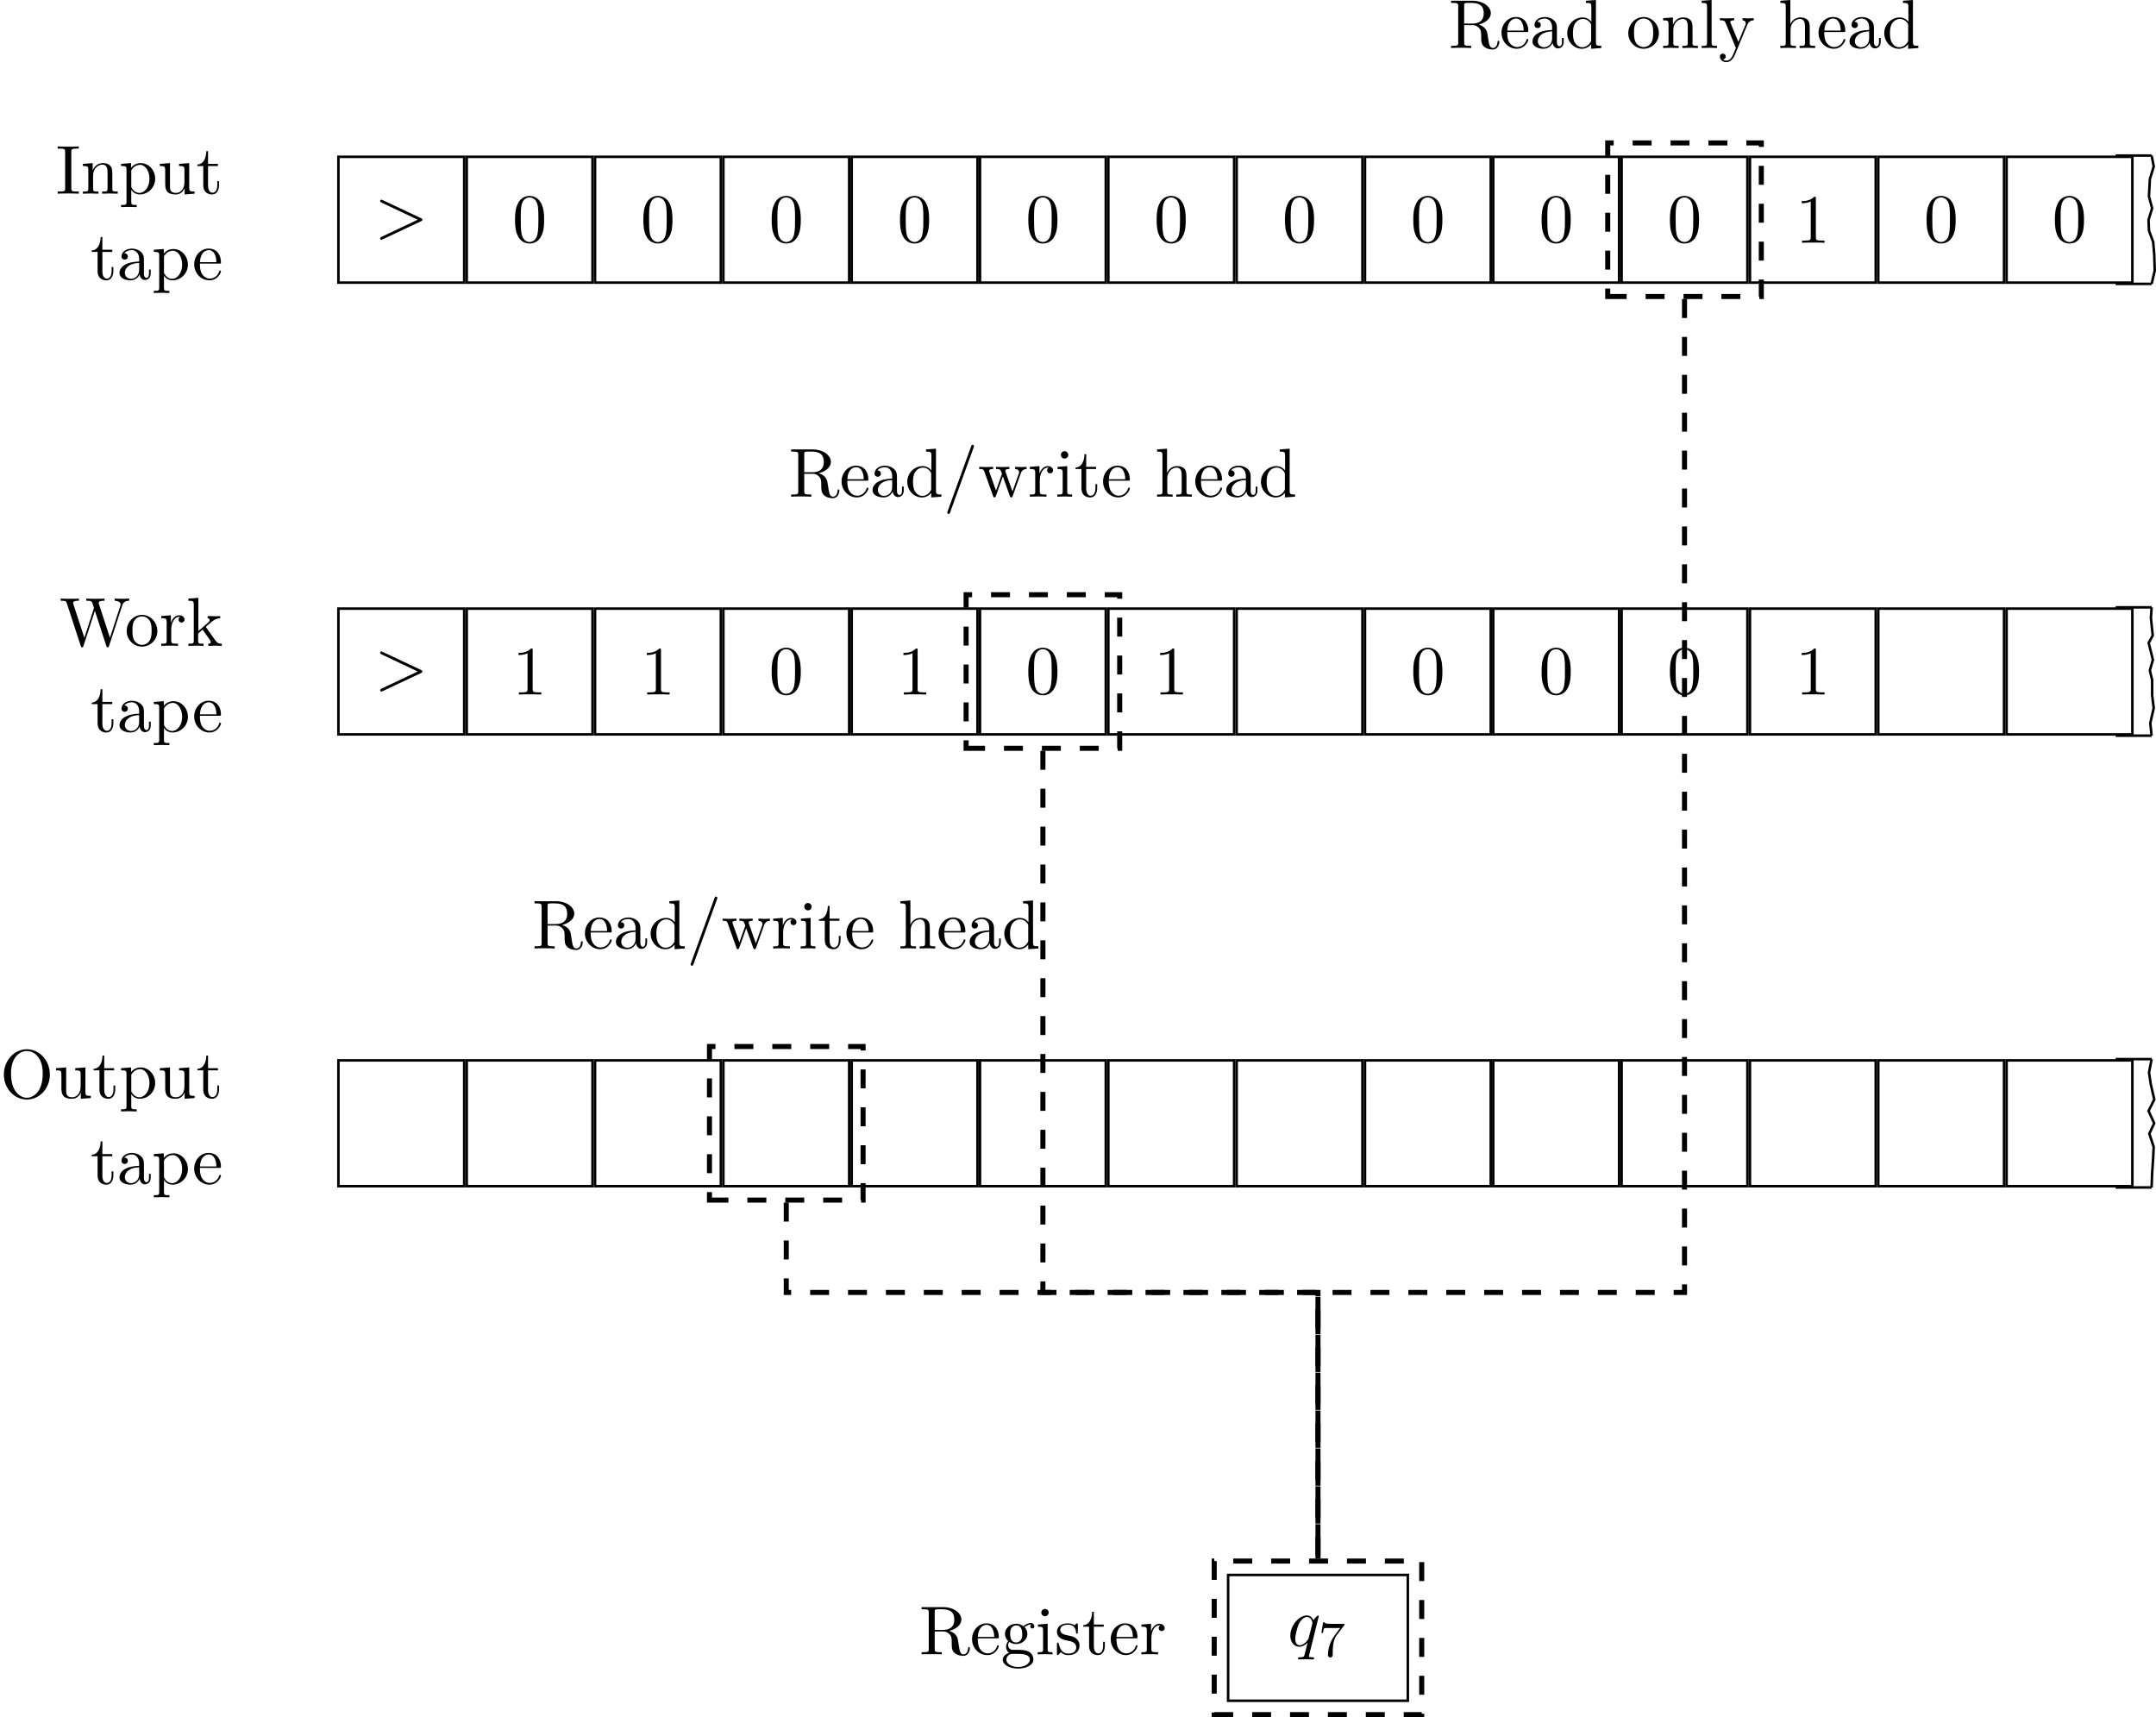 <?xml version='1.0' encoding='UTF-8'?>
<!-- This file was generated by dvisvgm 3.2.2 -->
<svg version='1.1' xmlns='http://www.w3.org/2000/svg' xmlns:xlink='http://www.w3.org/1999/xlink' width='340.084pt' height='270.869pt' viewBox='3.635 -270.866 340.084 270.869'>
<defs>
<path id='g26-55' d='m4.105-5.133h-2.024c-.199 0-.446-.008-.646-.024c-.414-.032-.422-.104-.446-.231h-.247l-.271 1.682h.247c.016-.12 .104-.669 .215-.733c.088-.04 .685-.04 .805-.04h1.69l-.821 1.1c-.909 1.211-1.1 2.471-1.1 3.1c0 .08 0 .446 .375 .446s.375-.359 .375-.454v-.383c0-1.148 .191-2.088 .582-2.606l1.196-1.578c.072-.088 .072-.104 .072-.279z'/>
<use id='g24-113' xlink:href='#g2-113' transform='scale(1.095)'/>
<path id='g2-113' d='m3.826 1.733c0-.11-.1-.11-.259-.11c-.478 0-.478-.07-.478-.159c0-.07 .02-.13 .04-.219l1.375-5.539c0-.04-.03-.1-.1-.1c-.11 0-.508 .399-.677 .687c-.219-.538-.608-.697-.927-.697c-1.176 0-2.401 1.474-2.401 2.919c0 .976 .588 1.594 1.315 1.594c.428 0 .817-.239 1.176-.598l-.448 1.783c-.08 .279-.159 .319-.717 .329c-.13 0-.229 0-.229 .199c0 0 0 .11 .13 .11c.319 0 .667-.03 .996-.03c.339 0 .697 .03 1.026 .03c.05 0 .179 0 .179-.199zm-.239-5.041c0 .06-.548 2.242-.578 2.281c-.149 .279-.707 .917-1.265 .917c-.598 0-.638-.767-.638-.936c0-.478 .289-1.564 .458-1.983c.309-.737 .827-1.156 1.235-1.156c.648 0 .787 .807 .787 .877z'/>
<use id='g28-28' xlink:href='#g3-28' transform='scale(1.095)'/>
<use id='g28-47' xlink:href='#g3-47' transform='scale(1.095)'/>
<use id='g28-50' xlink:href='#g3-50' transform='scale(1.095)'/>
<use id='g28-59' xlink:href='#g3-59' transform='scale(1.095)'/>
<use id='g28-61' xlink:href='#g3-61' transform='scale(1.095)'/>
<use id='g28-63' xlink:href='#g3-63' transform='scale(1.095)'/>
<use id='g28-65' xlink:href='#g3-65' transform='scale(1.095)'/>
<use id='g28-66' xlink:href='#g3-66' transform='scale(1.095)'/>
<use id='g28-70' xlink:href='#g3-70' transform='scale(1.095)'/>
<use id='g28-72' xlink:href='#g3-72' transform='scale(1.095)'/>
<use id='g28-77' xlink:href='#g3-77' transform='scale(1.095)'/>
<use id='g28-80' xlink:href='#g3-80' transform='scale(1.095)'/>
<use id='g28-81' xlink:href='#g3-81' transform='scale(1.095)'/>
<use id='g28-82' xlink:href='#g3-82' transform='scale(1.095)'/>
<use id='g28-84' xlink:href='#g3-84' transform='scale(1.095)'/>
<use id='g28-95' xlink:href='#g3-95' transform='scale(1.095)'/>
<use id='g28-96' xlink:href='#g3-96' transform='scale(1.095)'/>
<use id='g28-98' xlink:href='#g3-98' transform='scale(1.095)'/>
<use id='g28-102' xlink:href='#g3-102' transform='scale(1.095)'/>
<use id='g28-105' xlink:href='#g3-105' transform='scale(1.095)'/>
<use id='g28-109' xlink:href='#g3-109' transform='scale(1.095)'/>
<use id='g28-113' xlink:href='#g3-113' transform='scale(1.095)'/>
<use id='g28-114' xlink:href='#g3-114' transform='scale(1.095)'/>
<use id='g28-118' xlink:href='#g3-118' transform='scale(1.095)'/>
<use id='g28-121' xlink:href='#g3-121' transform='scale(1.095)'/>
<path id='g3-28' d='m4.812-.887v-.558h-.249v.558c0 .578-.249 .638-.359 .638c-.329 0-.369-.448-.369-.498v-1.993c0-.418 0-.807-.359-1.176c-.389-.389-.887-.548-1.365-.548c-.817 0-1.504 .468-1.504 1.126c0 .299 .199 .468 .458 .468c.279 0 .458-.199 .458-.458c0-.12-.05-.448-.508-.458c.269-.349 .757-.458 1.076-.458c.488 0 1.056 .389 1.056 1.275v.369c-.508 .03-1.205 .06-1.833 .359c-.747 .339-.996 .857-.996 1.295c0 .807 .966 1.056 1.594 1.056c.658 0 1.116-.399 1.305-.867c.04 .399 .309 .817 .777 .817c.209 0 .817-.139 .817-.946zm-1.664-.508c0 .946-.717 1.285-1.166 1.285c-.488 0-.897-.349-.897-.847c0-.548 .418-1.375 2.062-1.435v.996z'/>
<path id='g3-47' d='m5.25 0v-.309c-.697 0-.777-.07-.777-.558v-6.047l-1.435 .11v.309c.697 0 .777 .07 .777 .558v2.152c-.289-.359-.717-.618-1.255-.618c-1.176 0-2.222 .976-2.222 2.262c0 1.265 .976 2.252 2.112 2.252c.638 0 1.086-.339 1.335-.658v.658l1.465-.11zm-1.465-1.176c0 .179 0 .199-.11 .369c-.299 .478-.747 .697-1.176 .697c-.448 0-.807-.259-1.046-.638c-.259-.408-.289-.976-.289-1.385c0-.369 .02-.966 .309-1.415c.209-.309 .588-.638 1.126-.638c.349 0 .767 .149 1.076 .598c.11 .169 .11 .189 .11 .369v2.042z'/>
<path id='g3-50' d='m4.134-1.186c0-.1-.08-.12-.13-.12c-.09 0-.11 .06-.13 .139c-.349 1.026-1.245 1.026-1.345 1.026c-.498 0-.897-.299-1.126-.667c-.299-.478-.299-1.136-.299-1.494h2.78c.219 0 .249 0 .249-.209c0-.986-.538-1.953-1.783-1.953c-1.156 0-2.072 1.026-2.072 2.271c0 1.335 1.046 2.301 2.192 2.301c1.215 0 1.664-1.106 1.664-1.295zm-.658-1.325h-2.361c.06-1.484 .897-1.733 1.235-1.733c1.026 0 1.126 1.345 1.126 1.733z'/>
<path id='g3-59' d='m4.832-4.025c0-.169-.12-.488-.508-.488c-.199 0-.638 .06-1.056 .468c-.418-.329-.837-.359-1.056-.359c-.927 0-1.614 .687-1.614 1.455c0 .438 .219 .817 .468 1.026c-.13 .149-.309 .478-.309 .827c0 .309 .13 .687 .438 .887c-.598 .169-.917 .598-.917 .996c0 .717 .986 1.265 2.202 1.265c1.176 0 2.212-.508 2.212-1.285c0-.349-.139-.857-.648-1.136c-.528-.279-1.106-.279-1.714-.279c-.249 0-.677 0-.747-.01c-.319-.04-.528-.349-.528-.667c0-.04 0-.269 .169-.468c.389 .279 .797 .309 .986 .309c.927 0 1.614-.687 1.614-1.455c0-.369-.159-.737-.408-.966c.359-.339 .717-.389 .897-.389c0 0 .07 0 .1 .01c-.11 .04-.159 .149-.159 .269c0 .169 .13 .289 .289 .289c.1 0 .289-.07 .289-.299zm-1.753 1.076c0 .269-.01 .588-.159 .837c-.08 .12-.309 .399-.707 .399c-.867 0-.867-.996-.867-1.225c0-.269 .01-.588 .159-.837c.08-.12 .309-.399 .707-.399c.867 0 .867 .996 .867 1.225zm1.096 3.736c0 .538-.707 1.036-1.684 1.036c-1.006 0-1.694-.508-1.694-1.036c0-.458 .379-.827 .817-.857h.588c.857 0 1.973 0 1.973 .857z'/>
<path id='g3-61' d='m6.914-2.491c0-.12-.08-.169-.189-.219l-5.519-2.6c-.13-.07-.149-.07-.179-.07c-.11 0-.199 .09-.199 .199c0 .09 .05 .149 .189 .219l5.23 2.471l-5.23 2.471c-.139 .07-.189 .13-.189 .219c0 .11 .09 .199 .199 .199c.03 0 .05 0 .179-.07l5.519-2.6c.11-.05 .189-.1 .189-.219z'/>
<path id='g3-63' d='m5.33 0v-.309c-.518 0-.767 0-.777-.299v-1.903c0-.857 0-1.166-.309-1.524c-.139-.169-.468-.369-1.046-.369c-.837 0-1.275 .598-1.435 .956h-.01v-3.467l-1.435 .11v.309c.697 0 .777 .07 .777 .558v5.181c0 .448-.11 .448-.777 .448v.309l1.126-.03l1.116 .03v-.309c-.667 0-.777 0-.777-.448v-1.833c0-1.036 .707-1.594 1.345-1.594c.628 0 .737 .538 .737 1.106v2.321c0 .448-.11 .448-.777 .448v.309l1.126-.03l1.116 .03z'/>
<path id='g3-65' d='m3.318 0v-.309h-.259c-.787 0-.817-.11-.817-.468v-5.25c0-.359 .03-.468 .817-.468h.259v-.309c-.349 .03-1.136 .03-1.514 .03c-.389 0-1.176 0-1.524-.03v.309h.259c.787 0 .817 .11 .817 .468v5.25c0 .359-.03 .468-.817 .468h-.259v.309c.349-.03 1.136-.03 1.514-.03c.389 0 1.176 0 1.524 .03z'/>
<path id='g3-66' d='m2.461 0v-.309c-.658 0-.697-.05-.697-.438v-3.656l-1.395 .11v.309c.648 0 .737 .06 .737 .548v2.68c0 .448-.11 .448-.777 .448v.309l1.096-.03c.349 0 .697 .02 1.036 .03zm-.548-6.017c0-.269-.229-.528-.528-.528c-.339 0-.538 .279-.538 .528c0 .269 .229 .528 .528 .528c.339 0 .538-.279 .538-.528z'/>
<path id='g3-70' d='m5.091 0v-.309c-.369 0-.588 0-.966-.528l-1.265-1.783c-.01-.02-.06-.08-.06-.11c0-.04 .707-.638 .807-.717c.628-.508 1.046-.528 1.255-.538v-.309c-.289 .03-.418 .03-.697 .03c-.359 0-.976-.02-1.116-.03v.309c.189 .01 .289 .12 .289 .249c0 .199-.139 .319-.219 .389l-1.405 1.215v-4.782l-1.435 .11v.309c.697 0 .777 .07 .777 .558v5.181c0 .448-.11 .448-.777 .448v.309l1.086-.03l1.096 .03v-.309c-.667 0-.777 0-.777-.448v-1.026l.638-.548c.767 1.056 1.186 1.614 1.186 1.793c0 .189-.169 .229-.359 .229v.309l1.076-.03c.289 0 .578 .01 .867 .03z'/>
<path id='g3-72' d='m2.54 0v-.309c-.667 0-.777 0-.777-.448v-6.157l-1.435 .11v.309c.697 0 .777 .07 .777 .558v5.181c0 .448-.11 .448-.777 .448v.309l1.106-.03l1.106 .03z'/>
<path id='g3-77' d='m5.33 0v-.309c-.518 0-.767 0-.777-.299v-1.903c0-.857 0-1.166-.309-1.524c-.139-.169-.468-.369-1.046-.369c-.727 0-1.196 .428-1.474 1.046v-1.046l-1.405 .11v.309c.697 0 .777 .07 .777 .558v2.67c0 .448-.11 .448-.777 .448v.309l1.126-.03l1.116 .03v-.309c-.667 0-.777 0-.777-.448v-1.833c0-1.036 .707-1.594 1.345-1.594c.628 0 .737 .538 .737 1.106v2.321c0 .448-.11 .448-.777 .448v.309l1.126-.03l1.116 .03z'/>
<path id='g3-80' d='m7.183-3.377c0-2.032-1.504-3.646-3.318-3.646c-1.783 0-3.308 1.594-3.308 3.646c0 2.042 1.534 3.597 3.308 3.597c1.813 0 3.318-1.584 3.318-3.597zm-1.026-.139c0 2.64-1.365 3.477-2.281 3.477c-.956 0-2.291-.877-2.291-3.477c0-2.58 1.455-3.258 2.281-3.258c.867 0 2.291 .707 2.291 3.258z'/>
<path id='g3-81' d='m4.692-2.132c0-1.275-.996-2.331-2.202-2.331c-1.245 0-2.212 1.086-2.212 2.331c0 1.285 1.036 2.242 2.202 2.242c1.205 0 2.212-.976 2.212-2.242zm-.827-.08c0 .359 0 .897-.219 1.335c-.219 .448-.658 .737-1.156 .737c-.428 0-.867-.209-1.136-.667c-.249-.438-.249-1.046-.249-1.405c0-.389 0-.927 .239-1.365c.269-.458 .737-.667 1.136-.667c.438 0 .867 .219 1.126 .648s.259 1.006 .259 1.385z'/>
<path id='g3-82' d='m4.174 0v-.309h-.319c-.897 0-.927-.11-.927-.478v-5.589c0-.239 0-.259-.229-.259c-.618 .638-1.494 .638-1.813 .638v.309c.199 0 .787 0 1.305-.259v5.161c0 .359-.03 .478-.927 .478h-.319v.309c.349-.03 1.215-.03 1.614-.03s1.265 0 1.614 .03z'/>
<path id='g3-84' d='m5.191-2.152c0-1.265-.966-2.252-2.082-2.252c-.777 0-1.196 .438-1.395 .658v-.658l-1.435 .11v.309c.707 0 .777 .06 .777 .498v4.663c0 .448-.11 .448-.777 .448v.309l1.116-.03l1.126 .03v-.309c-.667 0-.777 0-.777-.448v-1.674v-.09c.05 .159 .468 .697 1.225 .697c1.186 0 2.222-.976 2.222-2.262zm-.827 0c0 1.205-.697 2.042-1.435 2.042c-.399 0-.777-.199-1.046-.608c-.139-.209-.139-.219-.139-.418v-2.222c.289-.508 .777-.797 1.285-.797c.727 0 1.335 .877 1.335 2.002z'/>
<path id='g3-95' d='m7.293-.877c0-.06 0-.169-.13-.169c-.11 0-.11 .09-.12 .159c-.06 .707-.408 .887-.658 .887c-.488 0-.568-.508-.707-1.435l-.13-.797c-.179-.638-.667-.966-1.215-1.156c.966-.239 1.743-.847 1.743-1.624c0-.956-1.136-1.793-2.6-1.793h-3.128v.309h.239c.767 0 .787 .11 .787 .468v5.25c0 .359-.02 .468-.787 .468h-.239v.309c.359-.03 1.066-.03 1.455-.03s1.096 0 1.455 .03v-.309h-.239c-.767 0-.787-.11-.787-.468v-2.521h1.146c.159 0 .578 0 .927 .339c.379 .359 .379 .667 .379 1.335c0 .648 0 1.046 .408 1.425c.408 .359 .956 .418 1.255 .418c.777 0 .946-.817 .946-1.096zm-2.242-4.134c0 .687-.239 1.494-1.714 1.494h-1.106v-2.58c0-.229 0-.349 .219-.379c.1-.02 .389-.02 .588-.02c.897 0 2.012 .04 2.012 1.484z'/>
<path id='g3-96' d='m3.626-3.796c0-.319-.309-.608-.737-.608c-.727 0-1.086 .667-1.225 1.096v-1.096l-1.385 .11v.309c.697 0 .777 .07 .777 .558v2.67c0 .448-.11 .448-.777 .448v.309l1.136-.03c.399 0 .867 0 1.265 .03v-.309h-.209c-.737 0-.757-.11-.757-.468v-1.534c0-.986 .418-1.873 1.176-1.873c.07 0 .09 0 .11 .01c-.03 .01-.229 .13-.229 .389c0 .279 .209 .428 .428 .428c.179 0 .428-.12 .428-.438z'/>
<path id='g3-98' d='m3.587-1.275c0-.528-.299-.827-.418-.946c-.329-.319-.717-.399-1.136-.478c-.558-.11-1.225-.239-1.225-.817c0-.349 .259-.757 1.116-.757c1.096 0 1.146 .897 1.166 1.205c.01 .09 .12 .09 .12 .09c.13 0 .13-.05 .13-.239v-1.006c0-.169 0-.239-.11-.239c-.05 0-.07 0-.199 .12c-.03 .04-.13 .13-.169 .159c-.379-.279-.787-.279-.936-.279c-1.215 0-1.594 .667-1.594 1.225c0 .349 .159 .628 .428 .847c.319 .259 .598 .319 1.315 .458c.219 .04 1.036 .199 1.036 .917c0 .508-.349 .907-1.126 .907c-.837 0-1.196-.568-1.385-1.415c-.03-.13-.04-.169-.139-.169c-.13 0-.13 .07-.13 .249v1.315c0 .169 0 .239 .11 .239c.05 0 .06-.01 .249-.199c.02-.02 .02-.04 .199-.229c.438 .418 .887 .428 1.096 .428c1.146 0 1.604-.667 1.604-1.385z'/>
<path id='g3-102' d='m4.413-7.273c0-.11-.09-.199-.199-.199c-.139 0-.179 .1-.209 .199l-3.397 9.385c-.05 .13-.05 .179-.05 .179c0 .11 .09 .199 .199 .199c.139 0 .179-.1 .209-.199l3.397-9.385c.05-.13 .05-.179 .05-.179z'/>
<path id='g3-105' d='m3.308-1.235v-.568h-.249v.548c0 .737-.299 1.116-.667 1.116c-.667 0-.667-.907-.667-1.076v-2.77h1.425v-.309h-1.425v-1.833h-.249c-.01 .817-.309 1.883-1.285 1.923v.219h.847v2.75c0 1.225 .927 1.345 1.285 1.345c.707 0 .986-.707 .986-1.345z'/>
<path id='g3-109' d='m5.33 0v-.309c-.697 0-.777-.07-.777-.558v-3.537l-1.465 .11v.309c.697 0 .777 .07 .777 .558v1.773c0 .867-.478 1.544-1.205 1.544c-.837 0-.877-.468-.877-.986v-3.308l-1.465 .11v.309c.777 0 .777 .03 .777 .917v1.494c0 .777 0 1.684 1.514 1.684c.558 0 .996-.279 1.285-.897v.897l1.435-.11z'/>
<path id='g3-113' d='m10.052-6.496v-.309c-.299 .02-.608 .03-.907 .03l-1.186-.03v.309c.667 .01 .867 .339 .867 .528c0 .06-.03 .139-.05 .199l-1.494 4.603l-1.594-4.882c-.01-.04-.03-.1-.03-.149c0-.299 .578-.299 .837-.299v-.309c-.359 .03-1.036 .03-1.415 .03l-1.215-.03v.309c.568 0 .777 0 .897 .359l.219 .697l-1.385 4.274l-1.604-4.902c-.01-.03-.02-.1-.02-.13c0-.299 .578-.299 .837-.299v-.309c-.359 .03-1.036 .03-1.415 .03l-1.215-.03v.309c.747 0 .787 .05 .907 .418l1.993 6.107c.03 .09 .06 .189 .189 .189c.139 0 .159-.07 .199-.199l1.644-5.061l1.654 5.071c.03 .09 .06 .189 .189 .189c.139 0 .159-.07 .199-.199l1.903-5.848c.179-.568 .608-.667 .996-.667z'/>
<path id='g3-114' d='m7.004-3.985v-.309c-.219 .02-.508 .03-.727 .03l-.927-.03v.309c.359 .01 .578 .189 .578 .478c0 .06 0 .08-.05 .209l-.907 2.55l-.986-2.78c-.04-.12-.05-.139-.05-.189c0-.269 .389-.269 .588-.269v-.309l-1.036 .03c-.299 0-.588-.01-.887-.03v.309c.369 0 .528 .02 .628 .149c.05 .06 .159 .359 .229 .548l-.857 2.411l-.946-2.66c-.05-.12-.05-.139-.05-.179c0-.269 .389-.269 .588-.269v-.309l-1.086 .03l-.927-.03v.309c.498 0 .618 .03 .737 .349l1.255 3.527c.05 .139 .08 .219 .209 .219s.149-.06 .199-.199l1.006-2.819l1.016 2.829c.04 .11 .07 .189 .199 .189s.159-.09 .199-.189l1.166-3.268c.179-.498 .488-.628 .837-.638z'/>
<path id='g3-118' d='m5.061-3.985v-.309c-.229 .02-.518 .03-.747 .03l-.867-.03v.309c.309 .01 .468 .179 .468 .428c0 .1-.01 .12-.06 .239l-1.006 2.451l-1.106-2.68c-.04-.1-.06-.139-.06-.179c0-.259 .369-.259 .558-.259v-.309l-1.086 .03c-.269 0-.667-.01-.966-.03v.309c.478 0 .667 0 .807 .349l1.494 3.636l-.249 .588c-.219 .548-.498 1.235-1.136 1.235c-.05 0-.279 0-.468-.179c.309-.04 .389-.259 .389-.418c0-.259-.189-.418-.418-.418c-.199 0-.418 .13-.418 .428c0 .448 .418 .807 .917 .807c.628 0 1.036-.568 1.275-1.136l1.753-4.254c.259-.628 .767-.638 .927-.638z'/>
<path id='g3-121' d='m4.583-3.188c0-.797-.05-1.594-.399-2.331c-.458-.956-1.275-1.116-1.694-1.116c-.598 0-1.325 .259-1.733 1.186c-.319 .687-.369 1.465-.369 2.262c0 .747 .04 1.644 .448 2.401c.428 .807 1.156 1.006 1.644 1.006c.538 0 1.295-.209 1.733-1.156c.319-.687 .369-1.465 .369-2.252zm-.827-.12c0 .747 0 1.425-.11 2.062c-.149 .946-.717 1.245-1.166 1.245c-.389 0-.976-.249-1.156-1.205c-.11-.598-.11-1.514-.11-2.102c0-.638 0-1.295 .08-1.833c.189-1.186 .936-1.275 1.186-1.275c.329 0 .986 .179 1.176 1.166c.1 .558 .1 1.315 .1 1.943z'/>
</defs>
<g id='page99'>
<path d='m57.016-226.285h19.84v-19.844h-19.84z' stroke='#000' fill='none' stroke-width='.399' stroke-miterlimit='10'/>
<g transform='translate(-4.244 2.727)'>
<use x='66.936' y='-236.208' xlink:href='#g28-61'/>
</g>
<path d='m77.254-226.285h19.844v-19.844h-19.844z' stroke='#000' fill='none' stroke-width='.399' stroke-miterlimit='10'/>
<g transform='translate(17.514 3.513)'>
<use x='66.936' y='-236.208' xlink:href='#g28-121'/>
</g>
<path d='m97.496-226.285h19.844v-19.844h-19.844z' stroke='#000' fill='none' stroke-width='.399' stroke-miterlimit='10'/>
<g transform='translate(37.755 3.513)'>
<use x='66.936' y='-236.208' xlink:href='#g28-121'/>
</g>
<path d='m117.738-226.285h19.844v-19.844h-19.844z' stroke='#000' fill='none' stroke-width='.399' stroke-miterlimit='10'/>
<g transform='translate(57.996 3.513)'>
<use x='66.936' y='-236.208' xlink:href='#g28-121'/>
</g>
<path d='m137.981-226.285h19.84v-19.844h-19.84z' stroke='#000' fill='none' stroke-width='.399' stroke-miterlimit='10'/>
<g transform='translate(78.237 3.513)'>
<use x='66.936' y='-236.208' xlink:href='#g28-121'/>
</g>
<path d='m158.219-226.285h19.844v-19.844h-19.844z' stroke='#000' fill='none' stroke-width='.399' stroke-miterlimit='10'/>
<g transform='translate(98.478 3.513)'>
<use x='66.936' y='-236.208' xlink:href='#g28-121'/>
</g>
<path d='m178.461-226.285h19.844v-19.844h-19.844z' stroke='#000' fill='none' stroke-width='.399' stroke-miterlimit='10'/>
<g transform='translate(118.72 3.513)'>
<use x='66.936' y='-236.208' xlink:href='#g28-121'/>
</g>
<path d='m198.703-226.285h19.844v-19.844h-19.844z' stroke='#000' fill='none' stroke-width='.399' stroke-miterlimit='10'/>
<g transform='translate(138.961 3.513)'>
<use x='66.936' y='-236.208' xlink:href='#g28-121'/>
</g>
<path d='m218.946-226.285h19.839v-19.844h-19.839z' stroke='#000' fill='none' stroke-width='.399' stroke-miterlimit='10'/>
<g transform='translate(159.202 3.513)'>
<use x='66.936' y='-236.208' xlink:href='#g28-121'/>
</g>
<path d='m239.184-226.285h19.844v-19.844h-19.844z' stroke='#000' fill='none' stroke-width='.399' stroke-miterlimit='10'/>
<g transform='translate(179.443 3.513)'>
<use x='66.936' y='-236.208' xlink:href='#g28-121'/>
</g>
<path d='m259.426-226.285h19.844v-19.844h-19.844z' stroke='#000' fill='none' stroke-width='.399' stroke-miterlimit='10'/>
<g transform='translate(199.684 3.513)'>
<use x='66.936' y='-236.208' xlink:href='#g28-121'/>
</g>
<path d='m279.668-226.285h19.844v-19.844h-19.844z' stroke='#000' fill='none' stroke-width='.399' stroke-miterlimit='10'/>
<g transform='translate(219.926 3.633)'>
<use x='66.936' y='-236.208' xlink:href='#g28-82'/>
</g>
<path d='m299.91-226.285h19.84v-19.844h-19.84z' stroke='#000' fill='none' stroke-width='.399' stroke-miterlimit='10'/>
<g transform='translate(240.167 3.513)'>
<use x='66.936' y='-236.208' xlink:href='#g28-121'/>
</g>
<path d='m320.149-226.285h19.843v-19.844h-19.843z' stroke='#000' fill='none' stroke-width='.399' stroke-miterlimit='10'/>
<g transform='translate(260.408 3.513)'>
<use x='66.936' y='-236.208' xlink:href='#g28-121'/>
</g>
<g stroke='#000' fill='none' stroke-width='.399' stroke-miterlimit='10'>
<path d='m337.356-246.328h5.672'/>
<path d='m337.356-226.086h5.672'/>
<path d='m343.028-246.328l.335 1.73l-.609 1.996l-.148 2.703l.5 1.883l-.567 1.859l.074 1.684l.661 1.77l.168 2.027l.078 2.508l-.492 2.082'/>
</g>
<g transform='translate(-54.508 9.442)'>
<use x='66.936' y='-249.757' xlink:href='#g28-65'/>
<use x='70.874' y='-249.757' xlink:href='#g28-77'/>
<use x='76.939' y='-249.757' xlink:href='#g28-84'/>
<use x='83.005' y='-249.757' xlink:href='#g28-109'/>
<use x='89.07' y='-249.757' xlink:href='#g28-105'/>
<use x='72.401' y='-236.208' xlink:href='#g28-105'/>
<use x='76.645' y='-236.208' xlink:href='#g28-28'/>
<use x='82.099' y='-236.208' xlink:href='#g28-84'/>
<use x='88.47' y='-236.208' xlink:href='#g28-50'/>
</g>
<path d='m257.235-224.094h24.226v-24.227h-24.226z' stroke='#000' fill='none' stroke-width='.797' stroke-miterlimit='10' stroke-dasharray='2.989 2.989'/>
<g transform='translate(165.211 -27.087)'>
<use x='66.936' y='-236.208' xlink:href='#g28-95'/>
<use x='74.965' y='-236.208' xlink:href='#g28-50'/>
<use x='79.808' y='-236.208' xlink:href='#g28-28'/>
<use x='85.263' y='-236.208' xlink:href='#g28-47'/>
<use x='94.961' y='-236.208' xlink:href='#g28-81'/>
<use x='100.416' y='-236.208' xlink:href='#g28-77'/>
<use x='106.481' y='-236.208' xlink:href='#g28-72'/>
<use x='109.514' y='-236.208' xlink:href='#g28-118'/>
<use x='118.907' y='-236.208' xlink:href='#g28-63'/>
<use x='124.972' y='-236.208' xlink:href='#g28-50'/>
<use x='129.816' y='-236.208' xlink:href='#g28-28'/>
<use x='135.27' y='-236.208' xlink:href='#g28-47'/>
</g>
<path d='m57.016-155.019h19.84v-19.844h-19.84z' stroke='#000' fill='none' stroke-width='.399' stroke-miterlimit='10'/>
<g transform='translate(-4.244 73.993)'>
<use x='66.936' y='-236.208' xlink:href='#g28-61'/>
</g>
<path d='m77.254-155.019h19.844v-19.844h-19.844z' stroke='#000' fill='none' stroke-width='.399' stroke-miterlimit='10'/>
<g transform='translate(17.514 74.898)'>
<use x='66.936' y='-236.208' xlink:href='#g28-82'/>
</g>
<path d='m97.496-155.019h19.844v-19.844h-19.844z' stroke='#000' fill='none' stroke-width='.399' stroke-miterlimit='10'/>
<g transform='translate(37.755 74.898)'>
<use x='66.936' y='-236.208' xlink:href='#g28-82'/>
</g>
<path d='m117.738-155.019h19.844v-19.844h-19.844z' stroke='#000' fill='none' stroke-width='.399' stroke-miterlimit='10'/>
<g transform='translate(57.996 74.778)'>
<use x='66.936' y='-236.208' xlink:href='#g28-121'/>
</g>
<path d='m137.981-155.019h19.84v-19.844h-19.84z' stroke='#000' fill='none' stroke-width='.399' stroke-miterlimit='10'/>
<g transform='translate(78.237 74.898)'>
<use x='66.936' y='-236.208' xlink:href='#g28-82'/>
</g>
<path d='m158.219-155.019h19.844v-19.844h-19.844z' stroke='#000' fill='none' stroke-width='.399' stroke-miterlimit='10'/>
<g transform='translate(98.478 74.778)'>
<use x='66.936' y='-236.208' xlink:href='#g28-121'/>
</g>
<path d='m178.461-155.019h19.844v-19.844h-19.844z' stroke='#000' fill='none' stroke-width='.399' stroke-miterlimit='10'/>
<g transform='translate(118.72 74.898)'>
<use x='66.936' y='-236.208' xlink:href='#g28-82'/>
</g>
<path d='m198.703-155.019h19.844v-19.844h-19.844z' stroke='#000' fill='none' stroke-width='.399' stroke-miterlimit='10'/>
<path d='m218.946-155.019h19.839v-19.844h-19.839z' stroke='#000' fill='none' stroke-width='.399' stroke-miterlimit='10'/>
<g transform='translate(159.202 74.778)'>
<use x='66.936' y='-236.208' xlink:href='#g28-121'/>
</g>
<path d='m239.184-155.019h19.844v-19.844h-19.844z' stroke='#000' fill='none' stroke-width='.399' stroke-miterlimit='10'/>
<g transform='translate(179.443 74.778)'>
<use x='66.936' y='-236.208' xlink:href='#g28-121'/>
</g>
<path d='m259.426-155.019h19.844v-19.844h-19.844z' stroke='#000' fill='none' stroke-width='.399' stroke-miterlimit='10'/>
<g transform='translate(199.684 74.778)'>
<use x='66.936' y='-236.208' xlink:href='#g28-121'/>
</g>
<path d='m279.668-155.019h19.844v-19.844h-19.844z' stroke='#000' fill='none' stroke-width='.399' stroke-miterlimit='10'/>
<g transform='translate(219.926 74.898)'>
<use x='66.936' y='-236.208' xlink:href='#g28-82'/>
</g>
<g stroke='#000' fill='none' stroke-width='.399' stroke-miterlimit='10'>
<path d='m299.91-155.019h19.84v-19.844h-19.84z'/>
<path d='m320.149-155.019h19.843v-19.844h-19.843z'/>
<path d='m337.356-175.062h5.672'/>
<path d='m337.356-154.82h5.672'/>
<path d='m343.028-175.062l-.11 1.664l.285 2.773l-.64 1.176l.668 2.656l-.481 1.672l.363 1.523l-.003 2.395l.25 2.039l-.539 2.359l.207 1.984'/>
</g>
<g transform='translate(-53.93 80.768)'>
<use x='66.936' y='-249.757' xlink:href='#g28-113'/>
<use x='77.245' y='-249.757' xlink:href='#g28-81'/>
<use x='82.699' y='-249.757' xlink:href='#g28-96'/>
<use x='86.976' y='-249.757' xlink:href='#g28-70'/>
<use x='71.823' y='-236.208' xlink:href='#g28-105'/>
<use x='76.067' y='-236.208' xlink:href='#g28-28'/>
<use x='81.521' y='-236.208' xlink:href='#g28-84'/>
<use x='87.892' y='-236.208' xlink:href='#g28-50'/>
</g>
<path d='m156.027-152.828h24.227v-24.227h-24.227z' stroke='#000' fill='none' stroke-width='.797' stroke-miterlimit='10' stroke-dasharray='2.989 2.989'/>
<g transform='translate(61.114 43.687)'>
<use x='66.936' y='-236.208' xlink:href='#g28-95'/>
<use x='74.965' y='-236.208' xlink:href='#g28-50'/>
<use x='79.808' y='-236.208' xlink:href='#g28-28'/>
<use x='85.263' y='-236.208' xlink:href='#g28-47'/>
<use x='91.328' y='-236.208' xlink:href='#g28-102'/>
<use x='96.783' y='-236.208' xlink:href='#g28-114'/>
<use x='104.659' y='-236.208' xlink:href='#g28-96'/>
<use x='108.936' y='-236.208' xlink:href='#g28-66'/>
<use x='111.968' y='-236.208' xlink:href='#g28-105'/>
<use x='116.212' y='-236.208' xlink:href='#g28-50'/>
<use x='124.688' y='-236.208' xlink:href='#g28-63'/>
<use x='130.754' y='-236.208' xlink:href='#g28-50'/>
<use x='135.598' y='-236.208' xlink:href='#g28-28'/>
<use x='141.052' y='-236.208' xlink:href='#g28-47'/>
</g>
<g stroke='#000' fill='none' stroke-width='.399' stroke-miterlimit='10'>
<path d='m57.016-83.754h19.84v-19.844h-19.84z'/>
<path d='m77.254-83.754h19.844v-19.844h-19.844z'/>
<path d='m97.496-83.754h19.844v-19.844h-19.844z'/>
<path d='m117.738-83.754h19.844v-19.844h-19.844z'/>
<path d='m137.981-83.754h19.84v-19.844h-19.84z'/>
<path d='m158.219-83.754h19.844v-19.844h-19.844z'/>
<path d='m178.461-83.754h19.844v-19.844h-19.844z'/>
<path d='m198.703-83.754h19.844v-19.844h-19.844z'/>
<path d='m218.946-83.754h19.839v-19.844h-19.839z'/>
<path d='m239.184-83.754h19.844v-19.844h-19.844z'/>
<path d='m259.426-83.754h19.844v-19.844h-19.844z'/>
<path d='m279.668-83.754h19.844v-19.844h-19.844z'/>
<path d='m299.91-83.754h19.84v-19.844h-19.84z'/>
<path d='m320.149-83.754h19.843v-19.844h-19.843z'/>
<path d='m337.356-103.797h5.672'/>
<path d='m337.356-83.555h5.672'/>
<path d='m343.028-103.797l-.411 2.117l.286 1.887l.546 2.367l-.906 1.797l.891 1.953l-.766 1.637l.684 2.074l-.086 1.848l-.16 2.387l-.078 2.175'/>
</g>
<g transform='translate(-63.301 152.093)'>
<use x='66.936' y='-249.757' xlink:href='#g28-80'/>
<use x='75.423' y='-249.757' xlink:href='#g28-109'/>
<use x='81.488' y='-249.757' xlink:href='#g28-105'/>
<use x='85.732' y='-249.757' xlink:href='#g28-84'/>
<use x='91.798' y='-249.757' xlink:href='#g28-109'/>
<use x='97.863' y='-249.757' xlink:href='#g28-105'/>
<use x='81.194' y='-236.208' xlink:href='#g28-105'/>
<use x='85.438' y='-236.208' xlink:href='#g28-28'/>
<use x='90.892' y='-236.208' xlink:href='#g28-84'/>
<use x='97.263' y='-236.208' xlink:href='#g28-50'/>
</g>
<path d='m115.547-81.563h24.227v-24.226h-24.227z' stroke='#000' fill='none' stroke-width='.797' stroke-miterlimit='10' stroke-dasharray='2.989 2.989'/>
<g transform='translate(20.632 114.953)'>
<use x='66.936' y='-236.208' xlink:href='#g28-95'/>
<use x='74.965' y='-236.208' xlink:href='#g28-50'/>
<use x='79.808' y='-236.208' xlink:href='#g28-28'/>
<use x='85.263' y='-236.208' xlink:href='#g28-47'/>
<use x='91.328' y='-236.208' xlink:href='#g28-102'/>
<use x='96.783' y='-236.208' xlink:href='#g28-114'/>
<use x='104.659' y='-236.208' xlink:href='#g28-96'/>
<use x='108.936' y='-236.208' xlink:href='#g28-66'/>
<use x='111.968' y='-236.208' xlink:href='#g28-105'/>
<use x='116.212' y='-236.208' xlink:href='#g28-50'/>
<use x='124.688' y='-236.208' xlink:href='#g28-63'/>
<use x='130.754' y='-236.208' xlink:href='#g28-50'/>
<use x='135.598' y='-236.208' xlink:href='#g28-28'/>
<use x='141.052' y='-236.208' xlink:href='#g28-47'/>
</g>
<g transform='translate(81.695 226.301)'>
<use x='66.936' y='-236.208' xlink:href='#g28-95'/>
<use x='74.965' y='-236.208' xlink:href='#g28-50'/>
<use x='79.808' y='-236.208' xlink:href='#g28-59'/>
<use x='85.263' y='-236.208' xlink:href='#g28-66'/>
<use x='88.296' y='-236.208' xlink:href='#g28-98'/>
<use x='92.594' y='-236.208' xlink:href='#g28-105'/>
<use x='96.838' y='-236.208' xlink:href='#g28-50'/>
<use x='101.681' y='-236.208' xlink:href='#g28-96'/>
</g>
<path d='m197.356-2.586h28.347v-19.844h-28.347z' stroke='#000' fill='none' stroke-width='.399' stroke-miterlimit='10'/>
<g transform='translate(139.793 224.987)'>
<use x='66.936' y='-236.208' xlink:href='#g24-113'/>
<use x='71.806' y='-234.571' xlink:href='#g26-55'/>
</g>
<g stroke='#000' fill='none' stroke-width='.797' stroke-miterlimit='10' stroke-dasharray='2.989 2.989'>
<path d='m195.164-.395h32.731v-24.226h-32.731z'/>
<path d='m269.348-223.695v156.703h-57.817v41.972'/>
<path d='m168.141-152.43v85.438h43.39v41.972'/>
<path d='m127.66-81.164v14.172h83.871v41.972'/>
</g>
</g>
</svg>